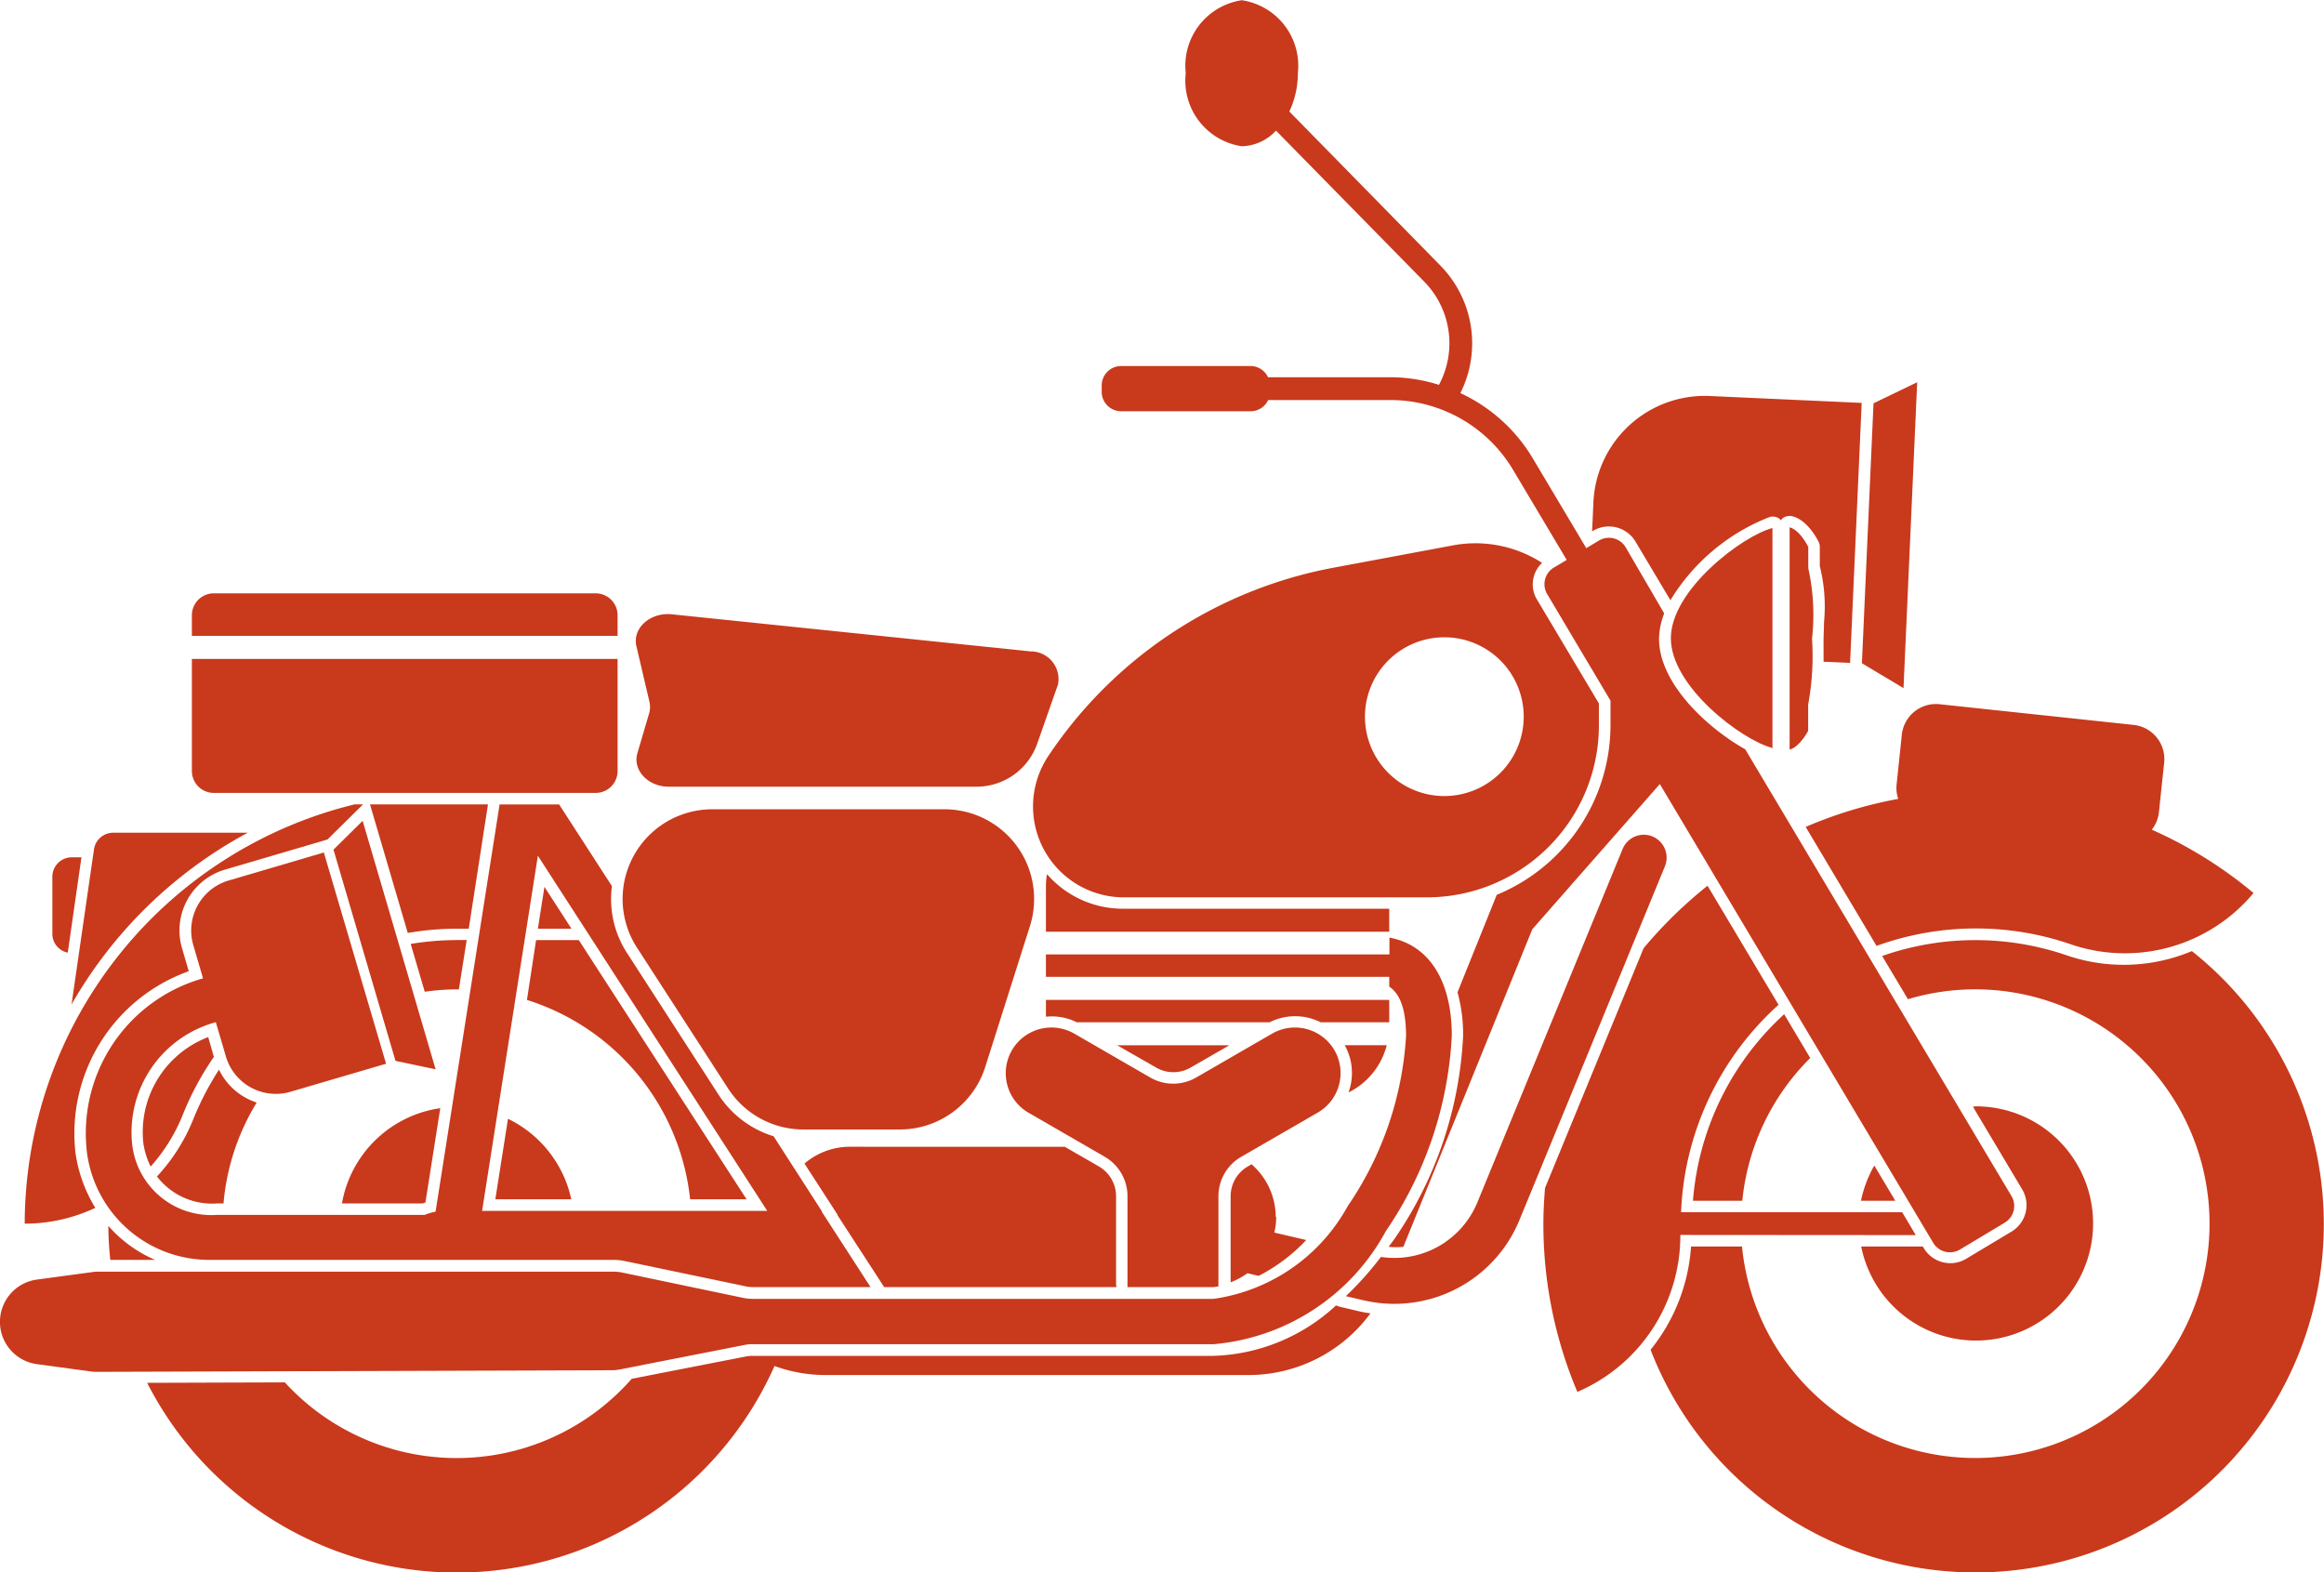 <svg xmlns="http://www.w3.org/2000/svg" viewBox="0 0 41.457 28.046"><defs><style>.cls-1{fill:#c9391c;}</style></defs><g id="レイヤー_2" data-name="レイヤー 2"><g id="レイヤー_1-2" data-name="レイヤー 1"><path class="cls-1" d="M28.522,12.938v-.39l-1.1-1.846a.523.523,0,0,1,.087-.661,2.192,2.192,0,0,0-1.593-.312l-2.14.4A7.84,7.84,0,0,0,18.7,13.487a1.621,1.621,0,0,0,1.348,2.52h5.411A3.068,3.068,0,0,0,28.522,12.938Zm-4.173-.158A1.416,1.416,0,1,1,25.764,14.2,1.416,1.416,0,0,1,24.349,12.78Z"/><path class="cls-1" d="M11.585,12.518a.411.411,0,0,1-.006.209l-.208.706c-.09.3.184.6.557.6H17.42a1.147,1.147,0,0,0,1.082-.766l.371-1.056a.494.494,0,0,0-.487-.591l-6.4-.662c-.388-.04-.709.249-.633.57Z"/><path class="cls-1" d="M12.989,19.418a1.6,1.6,0,0,0,1.34.73h1.725a1.6,1.6,0,0,0,1.52-1.111l.8-2.522a1.6,1.6,0,0,0-1.52-2.079H12.7A1.6,1.6,0,0,0,11.36,16.9Z"/><path class="cls-1" d="M18.677,15.593a1.3,1.3,0,0,0-.019.188v.839h6.124v-.41H20.043A1.792,1.792,0,0,1,18.677,15.593Z"/><polygon class="cls-1" points="34.2 6.818 33.421 7.194 33.214 11.831 33.956 12.275 34.2 6.818"/><path class="cls-1" d="M31.924,9.407v3.964c.182-.046.331-.334.331-.334v-.47a4.729,4.729,0,0,0,.069-1.172,3.841,3.841,0,0,0-.067-1.26V9.756S32.11,9.454,31.924,9.407Z"/><path class="cls-1" d="M29.806,11.385c0,.865,1.268,1.815,1.8,1.954l.012.02,0-3.94C31.089,9.555,29.807,10.519,29.806,11.385Z"/><path class="cls-1" d="M6.1,21.467H7.539l.05-.017.265-1.682A2.079,2.079,0,0,0,6.1,21.467Z"/><path class="cls-1" d="M9.062,19.957l-.226,1.436h1.355A2.085,2.085,0,0,0,9.062,19.957Z"/><path class="cls-1" d="M11.017,10.974a.391.391,0,0,0-.39-.39H3.813a.391.391,0,0,0-.39.39v.369h7.594Z"/><path class="cls-1" d="M23.91,23.312a.536.536,0,0,1-.077-.026,3.36,3.36,0,0,1-2.188.9H13.417a.555.555,0,0,0-.1.009l-2.048.4a4.155,4.155,0,0,1-6.188.064l-2.456.008a6.2,6.2,0,0,0,11.191-.3,2.656,2.656,0,0,0,.893.161H22.27a2.7,2.7,0,0,0,2.177-1.1c-.055-.009-.11-.016-.164-.028Z"/><polygon class="cls-1" points="5.949 15.156 7.055 18.924 7.771 19.075 6.469 14.642 5.949 15.156"/><path class="cls-1" d="M3.714,18.5A1.813,1.813,0,0,0,2.558,20.4a1.416,1.416,0,0,0,.129.409,3.1,3.1,0,0,0,.568-.91,5.254,5.254,0,0,1,.56-1.046Z"/><polygon class="cls-1" points="9.712 15.82 9.595 16.566 10.194 16.566 9.712 15.82"/><path class="cls-1" d="M1.209,16.993l.244-1.7H1.28a.346.346,0,0,0-.346.346v1.021A.341.341,0,0,0,1.209,16.993Z"/><path class="cls-1" d="M4.42,14.854h-2.4a.348.348,0,0,0-.344.3l-.4,2.764A7.963,7.963,0,0,1,4.42,14.854Z"/><path class="cls-1" d="M9.4,17.837a4.191,4.191,0,0,1,2.911,3.556h1.007L10.325,16.77H9.563Z"/><path class="cls-1" d="M7.326,16.838l.251.853a4.313,4.313,0,0,1,.572-.043h.037l.139-.879H8.149A5.1,5.1,0,0,0,7.326,16.838Z"/><path class="cls-1" d="M3.874,21.467h.113a4.134,4.134,0,0,1,.592-1.8,1.128,1.128,0,0,1-.672-.587,5.224,5.224,0,0,0-.462.892A3.3,3.3,0,0,1,2.8,20.986,1.239,1.239,0,0,0,3.874,21.467Z"/><path class="cls-1" d="M11.084,24.423l2.2-.432a.7.7,0,0,1,.137-.013h8.228a3.874,3.874,0,0,0,3.073-2.018,6.775,6.775,0,0,0,1.176-3.485c0-.988-.411-1.62-1.112-1.75v.3H18.658v.4h6.124V17.6c.2.131.3.424.3.881a6,6,0,0,1-1.04,3.033,3.247,3.247,0,0,1-2.394,1.655H13.423a.826.826,0,0,1-.149-.014l-2.184-.457a.735.735,0,0,0-.148-.014H1.751a.7.7,0,0,0-.1.007l-.99.134a.761.761,0,0,0,0,1.509l.956.13a.741.741,0,0,0,.1.007l9.229-.029A.881.881,0,0,0,11.084,24.423Z"/><path class="cls-1" d="M8.705,14.348H6.6l.674,2.294a5.208,5.208,0,0,1,.88-.076h.208Z"/><path class="cls-1" d="M1.347,20.568a3.071,3.071,0,0,1,2.02-3.243l-.119-.408a1.13,1.13,0,0,1,.767-1.405l1.827-.537.635-.627h-.15a7.713,7.713,0,0,0-5.886,7.48A2.966,2.966,0,0,0,1.7,21.546,2.561,2.561,0,0,1,1.347,20.568Z"/><path class="cls-1" d="M1.933,21.868c0,.205.014.406.034.606h.8A2.34,2.34,0,0,1,1.933,21.868Z"/><path class="cls-1" d="M20,7.336h2.31a.344.344,0,0,0,.312-.2h2.186a2.548,2.548,0,0,1,2.178,1.237l.962,1.615-.227.135a.346.346,0,0,0-.121.475l1.129,1.9v.446A3.277,3.277,0,0,1,26.7,15.962L26,17.7a2.856,2.856,0,0,1,.1.78,6.982,6.982,0,0,1-1.211,3.6c-.038.057-.079.106-.117.161a1.347,1.347,0,0,0,.262,0l2.3-5.665,2.275-2.59,4.877,8.184a.348.348,0,0,0,.476.12l.8-.48a.347.347,0,0,0,.12-.475l-4.75-7.97c-.65-.362-1.538-1.162-1.537-1.971a1.293,1.293,0,0,1,.092-.452L29,9.763a.347.347,0,0,0-.476-.121l-.227.136-.962-1.615a2.944,2.944,0,0,0-1.284-1.151A1.979,1.979,0,0,0,25.7,4.743L23,1.989a1.6,1.6,0,0,0,.152-.685,1.182,1.182,0,0,0-1-1.3,1.182,1.182,0,0,0-1,1.3,1.183,1.183,0,0,0,1,1.305.857.857,0,0,0,.61-.279l2.65,2.7a1.569,1.569,0,0,1,.257,1.835,2.9,2.9,0,0,0-.862-.136H22.619a.344.344,0,0,0-.312-.2H20a.347.347,0,0,0-.347.347v.116A.347.347,0,0,0,20,7.336Z"/><path class="cls-1" d="M29.173,9.658l.625,1.049a3.594,3.594,0,0,1,1.774-1.486.2.2,0,0,1,.176.037.157.157,0,0,1,.02.025.211.211,0,0,1,.03-.037.207.207,0,0,1,.175-.037c.265.067.437.392.469.457a.2.2,0,0,1,.021.09V10.1a2.948,2.948,0,0,1,.075,1c0,.1-.007.2-.008.3s0,.2,0,.291c0,.038,0,.075,0,.113l.473.021.207-4.638L30.5,7.064a1.989,1.989,0,0,0-2.076,1.9l-.023.515.016-.01A.553.553,0,0,1,29.173,9.658Z"/><path class="cls-1" d="M33.926,13.106l-.093.886a.606.606,0,0,0,.029.259,7.612,7.612,0,0,0-1.651.5l1.264,2.122a5.209,5.209,0,0,1,3.481-.023A2.987,2.987,0,0,0,40.2,15.93,7.672,7.672,0,0,0,38.385,14.8a.6.6,0,0,0,.127-.31l.094-.886a.613.613,0,0,0-.545-.673L34.6,12.562A.612.612,0,0,0,33.926,13.106Z"/><path class="cls-1" d="M39.1,16.966a3.143,3.143,0,0,1-2.216.081,5.028,5.028,0,0,0-3.309.006l.46.771a4.18,4.18,0,1,1-2.96,4.411h-.909a3.279,3.279,0,0,1-.722,1.842A6.214,6.214,0,1,0,39.1,16.966Z"/><path class="cls-1" d="M31.08,21.42a4.17,4.17,0,0,1,1.212-2.547l-.465-.781A5.038,5.038,0,0,0,30.2,21.42Z"/><path class="cls-1" d="M33.81,21.42l-.375-.629a2.142,2.142,0,0,0-.238.629Z"/><path class="cls-1" d="M35.873,21.975l-.8.48a.551.551,0,0,1-.281.078.576.576,0,0,1-.136-.017.549.549,0,0,1-.338-.252l-.017-.029h-1.1a2.089,2.089,0,1,0,2.048-2.5c-.019,0-.036.006-.055.006l.88,1.477A.55.55,0,0,1,35.873,21.975Z"/><path class="cls-1" d="M29.478,14.921h0a.408.408,0,0,0-.532.222l-2.593,6.308a1.6,1.6,0,0,1-1.719.97,5.758,5.758,0,0,1-.626.7l.32.075a2.441,2.441,0,0,0,.547.062,2.412,2.412,0,0,0,2.232-1.5L29.7,15.453A.409.409,0,0,0,29.478,14.921Z"/><path class="cls-1" d="M34.175,22.032l-.243-.408H29.988a5.255,5.255,0,0,1,1.739-3.7L30.46,15.8a7.9,7.9,0,0,0-1.14,1.114l-1.759,4.278c-.017.21-.029.422-.029.637a7.666,7.666,0,0,0,.606,3,3.034,3.034,0,0,0,1.837-2.8Z"/><path class="cls-1" d="M15.772,22.959h4.143c0-.017-.006-.033-.006-.051V21.341a.614.614,0,0,0-.3-.53l-.615-.355H15.151a1.244,1.244,0,0,0-.8.3l.592.915-.007,0Z"/><path class="cls-1" d="M22.757,21.708a1.246,1.246,0,0,0-.431-.939l-.073.042a.614.614,0,0,0-.3.53v1.533a1.322,1.322,0,0,0,.3-.162l.2.047a3.1,3.1,0,0,0,.848-.639l-.569-.133a1.225,1.225,0,0,0,.034-.279Z"/><path class="cls-1" d="M21.234,19.046l.695-.4h-2l.7.4A.612.612,0,0,0,21.234,19.046Z"/><path class="cls-1" d="M24.738,18.645h-.75a1.015,1.015,0,0,1,.068.842A1.3,1.3,0,0,0,24.738,18.645Z"/><path class="cls-1" d="M24.782,17.836H18.658v.3a1.006,1.006,0,0,1,.552.1h3.437a1.015,1.015,0,0,1,.913,0h1.222Z"/><path class="cls-1" d="M23.807,18.738a.816.816,0,0,0-1.114-.3l-1.357.784a.818.818,0,0,1-.815,0l-1.357-.784a.815.815,0,1,0-.815,1.412l1.357.784a.813.813,0,0,1,.407.706v1.567c0,.018,0,.034,0,.052h1.527c.032,0,.063-.009.095-.011,0-.014,0-.027,0-.041V21.341a.813.813,0,0,1,.407-.706l1.357-.784A.814.814,0,0,0,23.807,18.738Z"/><path class="cls-1" d="M3.813,14.144h6.814a.391.391,0,0,0,.39-.39v-2H3.423v2A.391.391,0,0,0,3.813,14.144Z"/><path class="cls-1" d="M14.657,21.611l.007,0L13.8,20.269a1.8,1.8,0,0,1-.981-.74l-1.629-2.522a1.764,1.764,0,0,1-.274-1.2l-.942-1.457H8.912L7.77,21.614a1.047,1.047,0,0,0-.193.057h-3.7a1.421,1.421,0,0,1-1.518-1.247,2.035,2.035,0,0,1,1.491-2.19l.18.612a.928.928,0,0,0,1.152.629l1.705-.5L5.777,15.207l-1.7.5a.93.93,0,0,0-.629,1.152l.174.593A2.872,2.872,0,0,0,1.549,20.54a2.2,2.2,0,0,0,2.162,1.934h7.231a.99.99,0,0,1,.188.018l2.186.457a.532.532,0,0,0,.107.01h2.106ZM8.6,21.6l.995-6.335L13.687,21.6Z"/></g></g></svg>